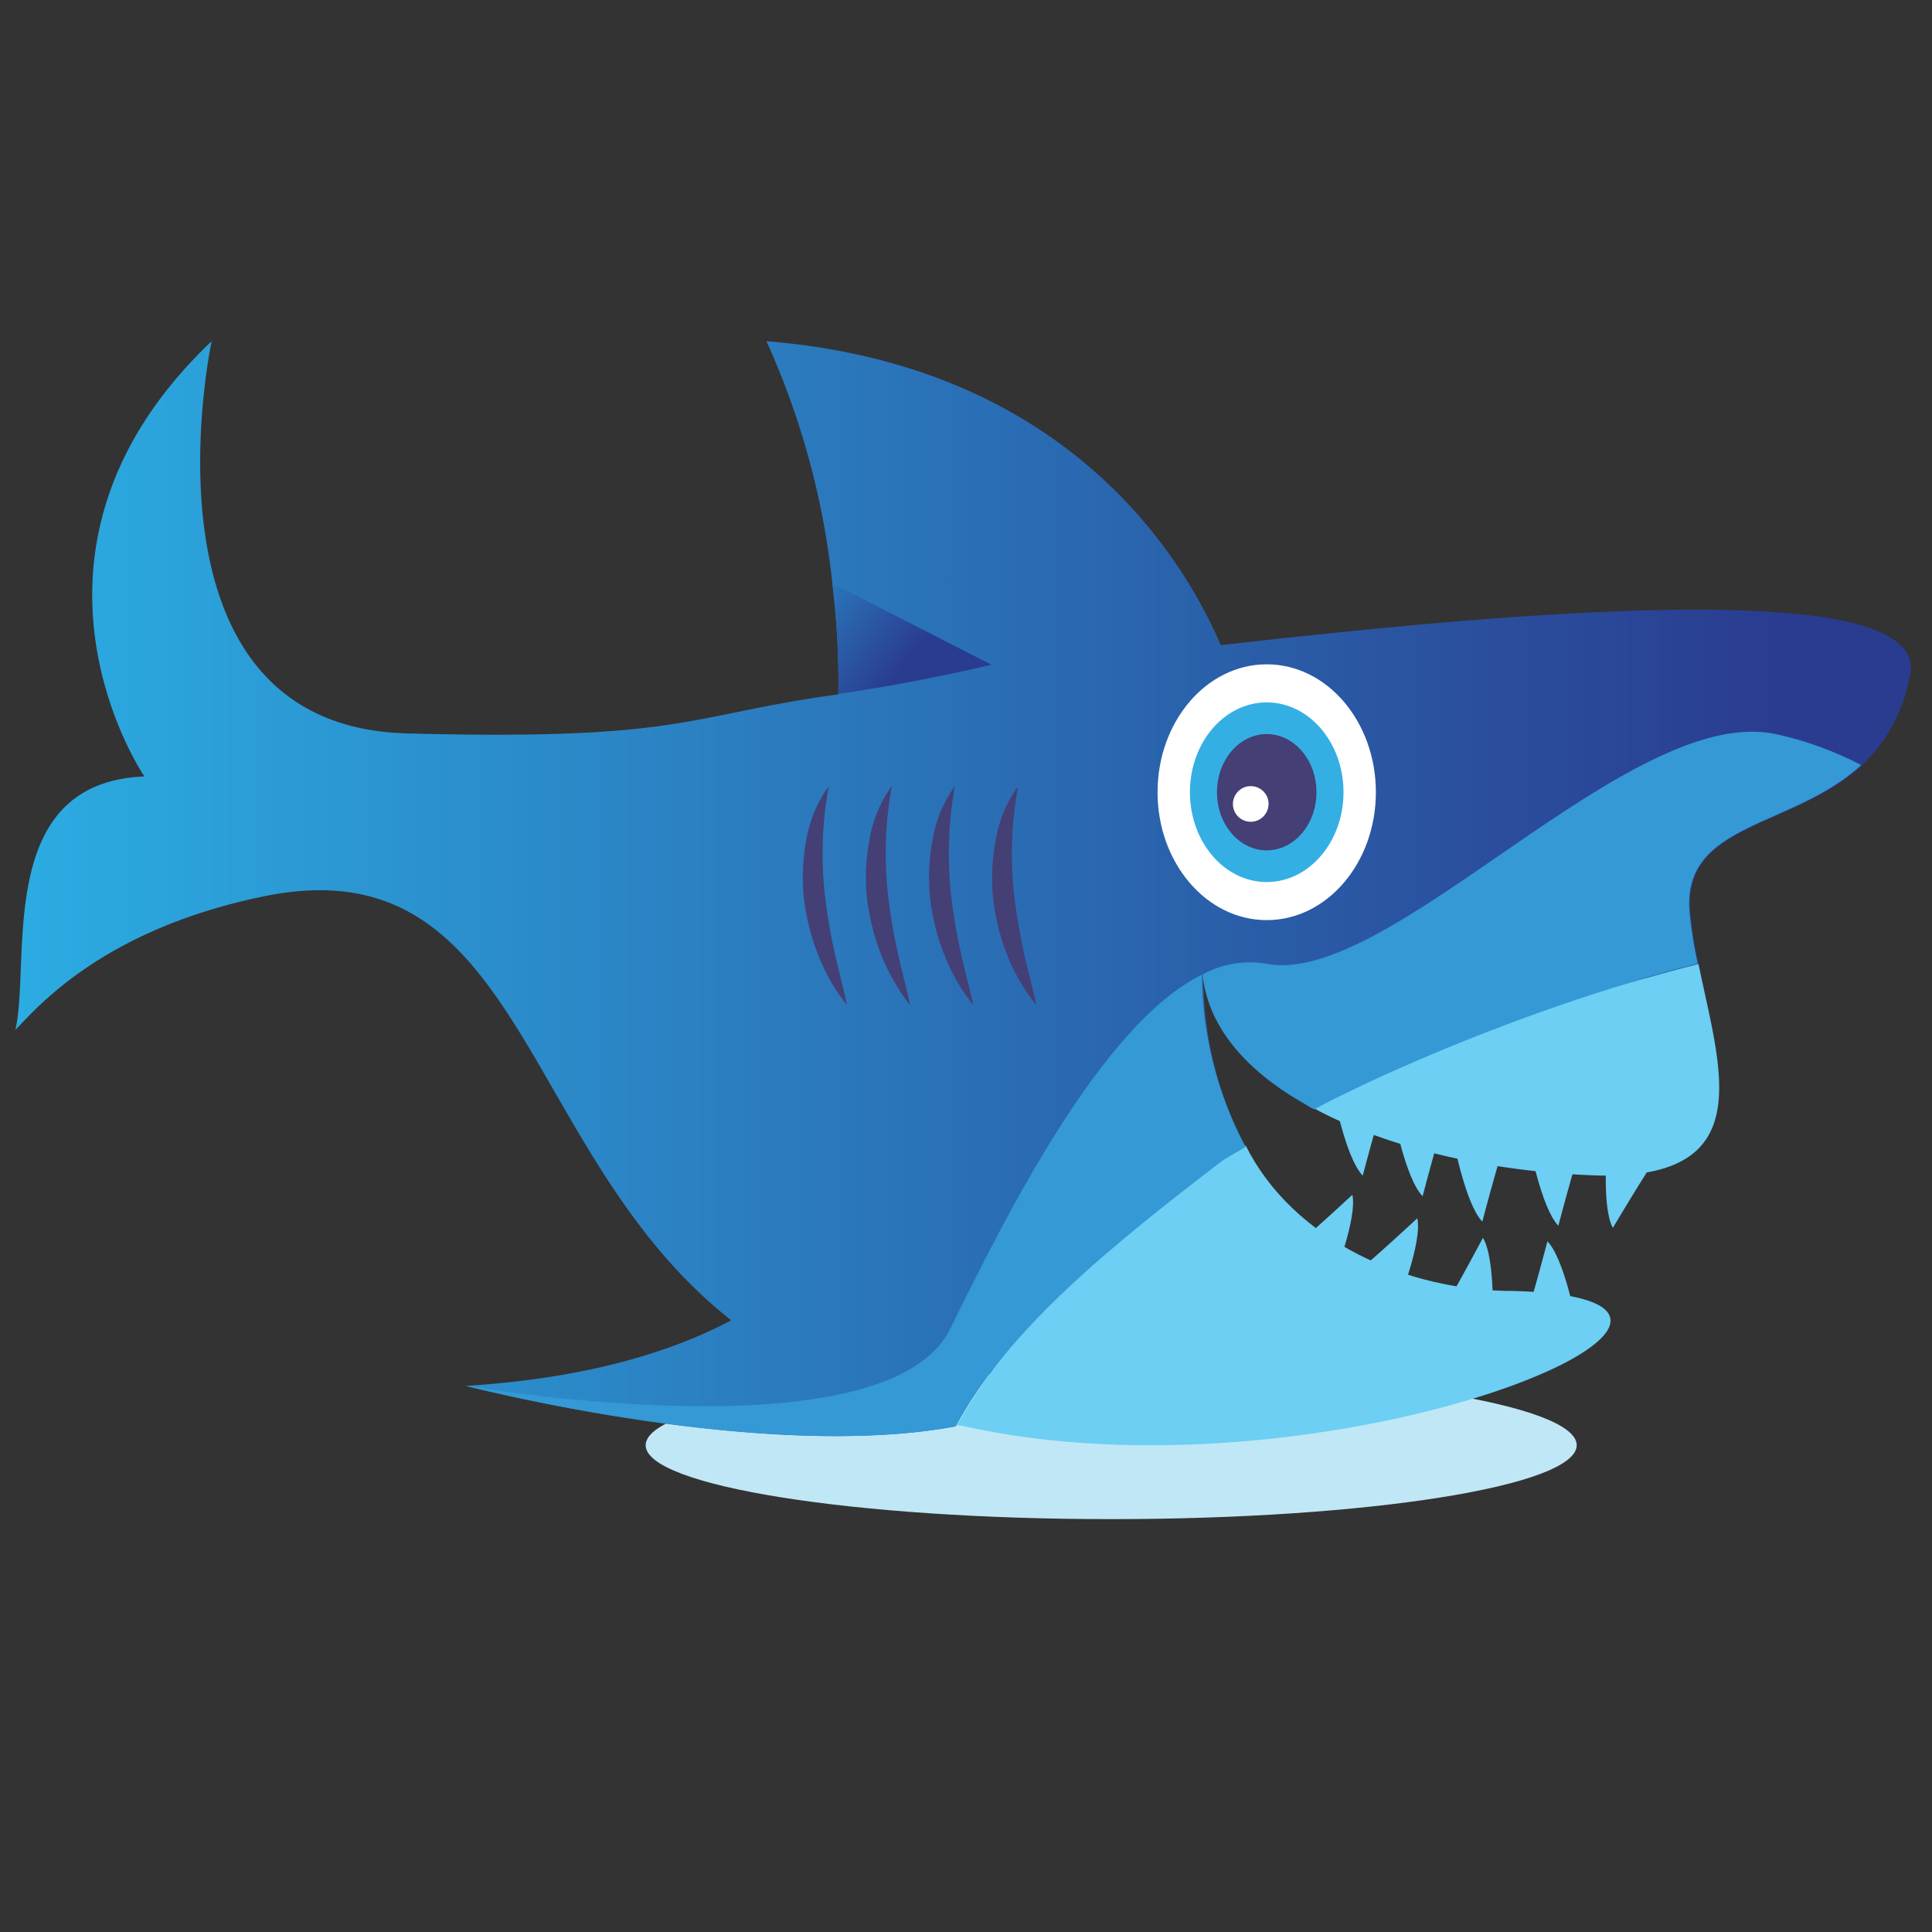 <?xml version="1.0" encoding="UTF-8"?>
<svg data-bbox="0 0 200 200" viewBox="0 0 200 200" xmlns:xlink="http://www.w3.org/1999/xlink" xmlns="http://www.w3.org/2000/svg" data-type="ugc">
    <rect x="0" y="0" width="200" height="200" fill="#333333" stroke="none"/>
    <g>
        <defs>
            <linearGradient gradientUnits="userSpaceOnUse" gradientTransform="matrix(1 0 0 -1 -440.52 -225.3)" y2="-317.31" x2="638.31" y1="-317.31" x1="442.1" id="ef91ef71-d0d7-4748-bbe9-1fb73a9a7a11">
                <stop stop-color="#2bace2" offset="0"/>
                <stop stop-color="#2a3c90" offset=".93"/>
            </linearGradient>
            <linearGradient xlink:href="#ef91ef71-d0d7-4748-bbe9-1fb73a9a7a11" y2="-295.51" x2="535.09" y1="-281.21" x1="516.95" id="e7c60f2e-1964-4a86-9df5-5547d9562e0b"/>
        </defs>
        <path fill="none" d="M200 0v200H0V0z"/>
        <path fill="#c0e7f5" d="M163.22 149.61c0 4.225-21.575 7.65-48.19 7.65s-48.19-3.425-48.19-7.65 21.575-7.65 48.19-7.65 48.19 3.425 48.19 7.65"/>
        <path d="M138.02 113.06s1.25 6.79 3.05 8.64c0 0 2.56-9.78 3.15-10.37z" fill="#6ccff3"/>
        <path d="M144.22 115.2s1.24 6.78 3.05 8.63c0 0 2.54-9.76 3.15-10.37l-6.2 1.75Z" fill="#6ccff3"/>
        <path d="M150.42 117.83s1.24 6.78 3.03 8.63c0 0 2.56-9.76 3.15-10.37l-6.18 1.75Z" fill="#6ccff3"/>
        <path d="M158.29 118.26s1.24 6.78 3.03 8.63c0 0 2.56-9.76 3.15-10.37l-6.18 1.75Z" fill="#6ccff3"/>
        <path d="M166.42 117.97s-.69 6.86.54 9.14c0 0 5.15-8.69 5.89-9.1l-6.43-.03Z" fill="#6ccff3"/>
        <path d="M163.22 137.14s-1.24-6.79-3.03-8.64c0 0-2.56 9.78-3.15 10.37z" fill="#6ccff3"/>
        <path d="M154.5 137.24s.35-6.89-.99-9.1c0 0-4.72 8.92-5.44 9.37l6.43-.26Z" fill="#6ccff3"/>
        <path d="M144.67 135.03s2.59-6.4 2.05-8.92c0 0-7.37 6.88-8.25 7.06z" fill="#6ccff3"/>
        <path d="M137.95 132.6s2.57-6.4 2.05-8.92c0 0-7.39 6.88-8.25 7.06z" fill="#6ccff3"/>
        <path d="M164.9 121.67c17.4.66 13.19-10.79 10.92-21.92a181.8 181.8 0 0 0-39.84 14.96c7.57 4.11 18.14 6.55 28.93 6.96Z" fill="#6ccff3"/>
        <path d="M99.43 147.56h-.38c6.96-12.27 17.98-21.72 29.9-28.98 4.95 9.9 16.81 15.12 27.81 15.06 31.73.91-19.13 22.63-57.33 13.92" fill="#6ccff3"/>
        <path d="M197.7 69.93a16.77 16.77 0 0 1-4.95 9.3c-7.17 6.6-18.65 5.89-17.76 15.3.17 1.77.45 3.53.84 5.26l-2.06.53-.66.18-2.37.66c-1.02.26-2.13.59-3.3.92-.69.2-1.37.41-2.08.64-7.39 2.27-14.62 5.03-21.65 8.25-.87.4-1.65.79-2.59 1.22l-.41.2c-.87.4-1.73.84-2.59 1.27l-.97.49-1.24.63c-.79-.41-1.53-.87-2.26-1.34-5.18-3.3-8.58-7.5-9.09-12.52-.02.43-.02.87 0 1.3v-1.29a38.45 38.45 0 0 0 4.32 17.78c-.54.31-1.04.64-1.65.99l-.66.4c-1.48.96-2.94 1.91-4.35 2.94-.73.48-1.43 1.01-2.14 1.53a88 88 0 0 0-7.24 5.97c-.61.54-1.2 1.12-1.8 1.65s-1.17 1.15-1.75 1.75-1.14 1.19-1.65 1.8-1.09 1.22-1.65 1.83c-1.54 1.8-2.97 3.68-4.3 5.64-.51.73-.99 1.45-1.45 2.19s-.91 1.5-1.35 2.26c-19.69 3.66-49.23-3.83-50.7-4.19 12.25-.76 21.11-3.41 27.51-6.79-21.98-17.27-21.44-49.39-48.35-43.9-16.74 3.43-23.52 11.54-25.76 13.84 1.65-7.11-2.23-25.63 13.36-26.24 0 0-15.95-23.29 6.96-45.06 0 0-8.54 39.81 20.19 40.6 27.71.74 28.75-1.65 43.03-3.81l1.65-.23c.06-3.82-.15-7.64-.61-11.43a81.3 81.3 0 0 0-6.83-25.13c30.74 2.47 42.96 21.95 47.04 31.47 39.81-4.57 73.29-6.25 71.35 3.13Z" fill="url(#ef91ef71-d0d7-4748-bbe9-1fb73a9a7a11)"/>
        <path fill="#ffffff" d="M142.43 82.01c0 7.312-5.06 13.24-11.3 13.24s-11.3-5.928-11.3-13.24 5.06-13.24 11.3-13.24 11.3 5.928 11.3 13.24"/>
        <path fill="#34afe4" d="M139.08 82.01c0 5.136-3.56 9.3-7.95 9.3s-7.95-4.164-7.95-9.3 3.56-9.3 7.95-9.3 7.95 4.164 7.95 9.3"/>
        <path fill="#443f75" d="M136.28 82.01c0 3.325-2.306 6.02-5.15 6.02s-5.15-2.695-5.15-6.02 2.306-6.02 5.15-6.02 5.15 2.695 5.15 6.02"/>
        <path d="M131.32 83.21c0 1.02-.81 1.85-1.83 1.86s-1.85-.81-1.86-1.83c0-1.02.81-1.85 1.83-1.86h.02c1.01 0 1.84.82 1.85 1.83Z" fill="#ffffff"/>
        <path d="M105.4 81.38c-.7 3.75-.83 7.59-.4 11.38.23 1.88.54 3.73.94 5.61s.92 3.73 1.35 5.69a19.9 19.9 0 0 1-2.99-5.11c-.75-1.88-1.25-3.85-1.48-5.85-.21-2.03-.13-4.08.25-6.09.33-2.03 1.12-3.96 2.33-5.62Z" fill="#443f75"/>
        <path d="M98.85 81.38c-.68 3.75-.81 7.59-.38 11.38.22 1.88.53 3.76.94 5.61.4 1.86.92 3.73 1.35 5.69a19.7 19.7 0 0 1-2.99-5.2c-.75-1.88-1.25-3.85-1.48-5.85-.21-2.03-.13-4.08.25-6.09.34-2 1.13-3.89 2.31-5.54" fill="#443f75"/>
        <path d="M92.32 81.38c-.68 3.75-.81 7.59-.38 11.38.22 1.88.53 3.76.94 5.61.4 1.86.92 3.73 1.34 5.69a20.9 20.9 0 0 1-2.99-5.2c-.74-1.88-1.24-3.85-1.48-5.85-.21-2.03-.12-4.08.26-6.09.33-2 1.12-3.9 2.31-5.54" fill="#443f75"/>
        <path d="M85.79 81.38c-.69 3.75-.82 7.59-.38 11.38.22 1.88.53 3.76.94 5.61.4 1.86.92 3.73 1.34 5.69a20 20 0 0 1-2.99-5.2c-.74-1.88-1.24-3.85-1.48-5.85-.21-2.03-.12-4.08.25-6.09.35-2 1.14-3.89 2.33-5.54Z" fill="#443f75"/>
        <path d="m128.95 118.73-1.65.94c-.23.12-.45.25-.66.4-11.54 8.86-22.26 17.43-27.69 27.59-19.69 3.66-49.23-3.83-50.7-4.21 1.98.33 43.64 7.27 50.12-5.9 5.51-11.18 15.5-31.42 26.04-36.65.04 6.22 1.6 12.34 4.54 17.83" fill="#3499d5"/>
        <path d="M133.58 113.39c-5.18-3.3-8.58-7.5-9.09-12.52 2.01-1.1 4.34-1.49 6.6-1.1 12.8 2.49 37.67-27.08 52.77-23.77 3.07.67 6.03 1.75 8.81 3.2-7.17 6.6-18.65 5.89-17.76 15.32.17 1.76.45 3.52.84 5.24l-2.06.53-.66.18c-.68.2-1.47.43-2.37.66-9.89 2.92-19.55 6.55-28.91 10.87l-3.68 1.78-1.02.53-1.02.53-2.44-1.45Z" fill="#3499d5"/>
        <path d="M102.63 68.81s-7.39 1.81-15.83 3.02c.05-3.82-.16-7.64-.63-11.43z" fill="url(#e7c60f2e-1964-4a86-9df5-5547d9562e0b)"/>
    </g>
</svg>
